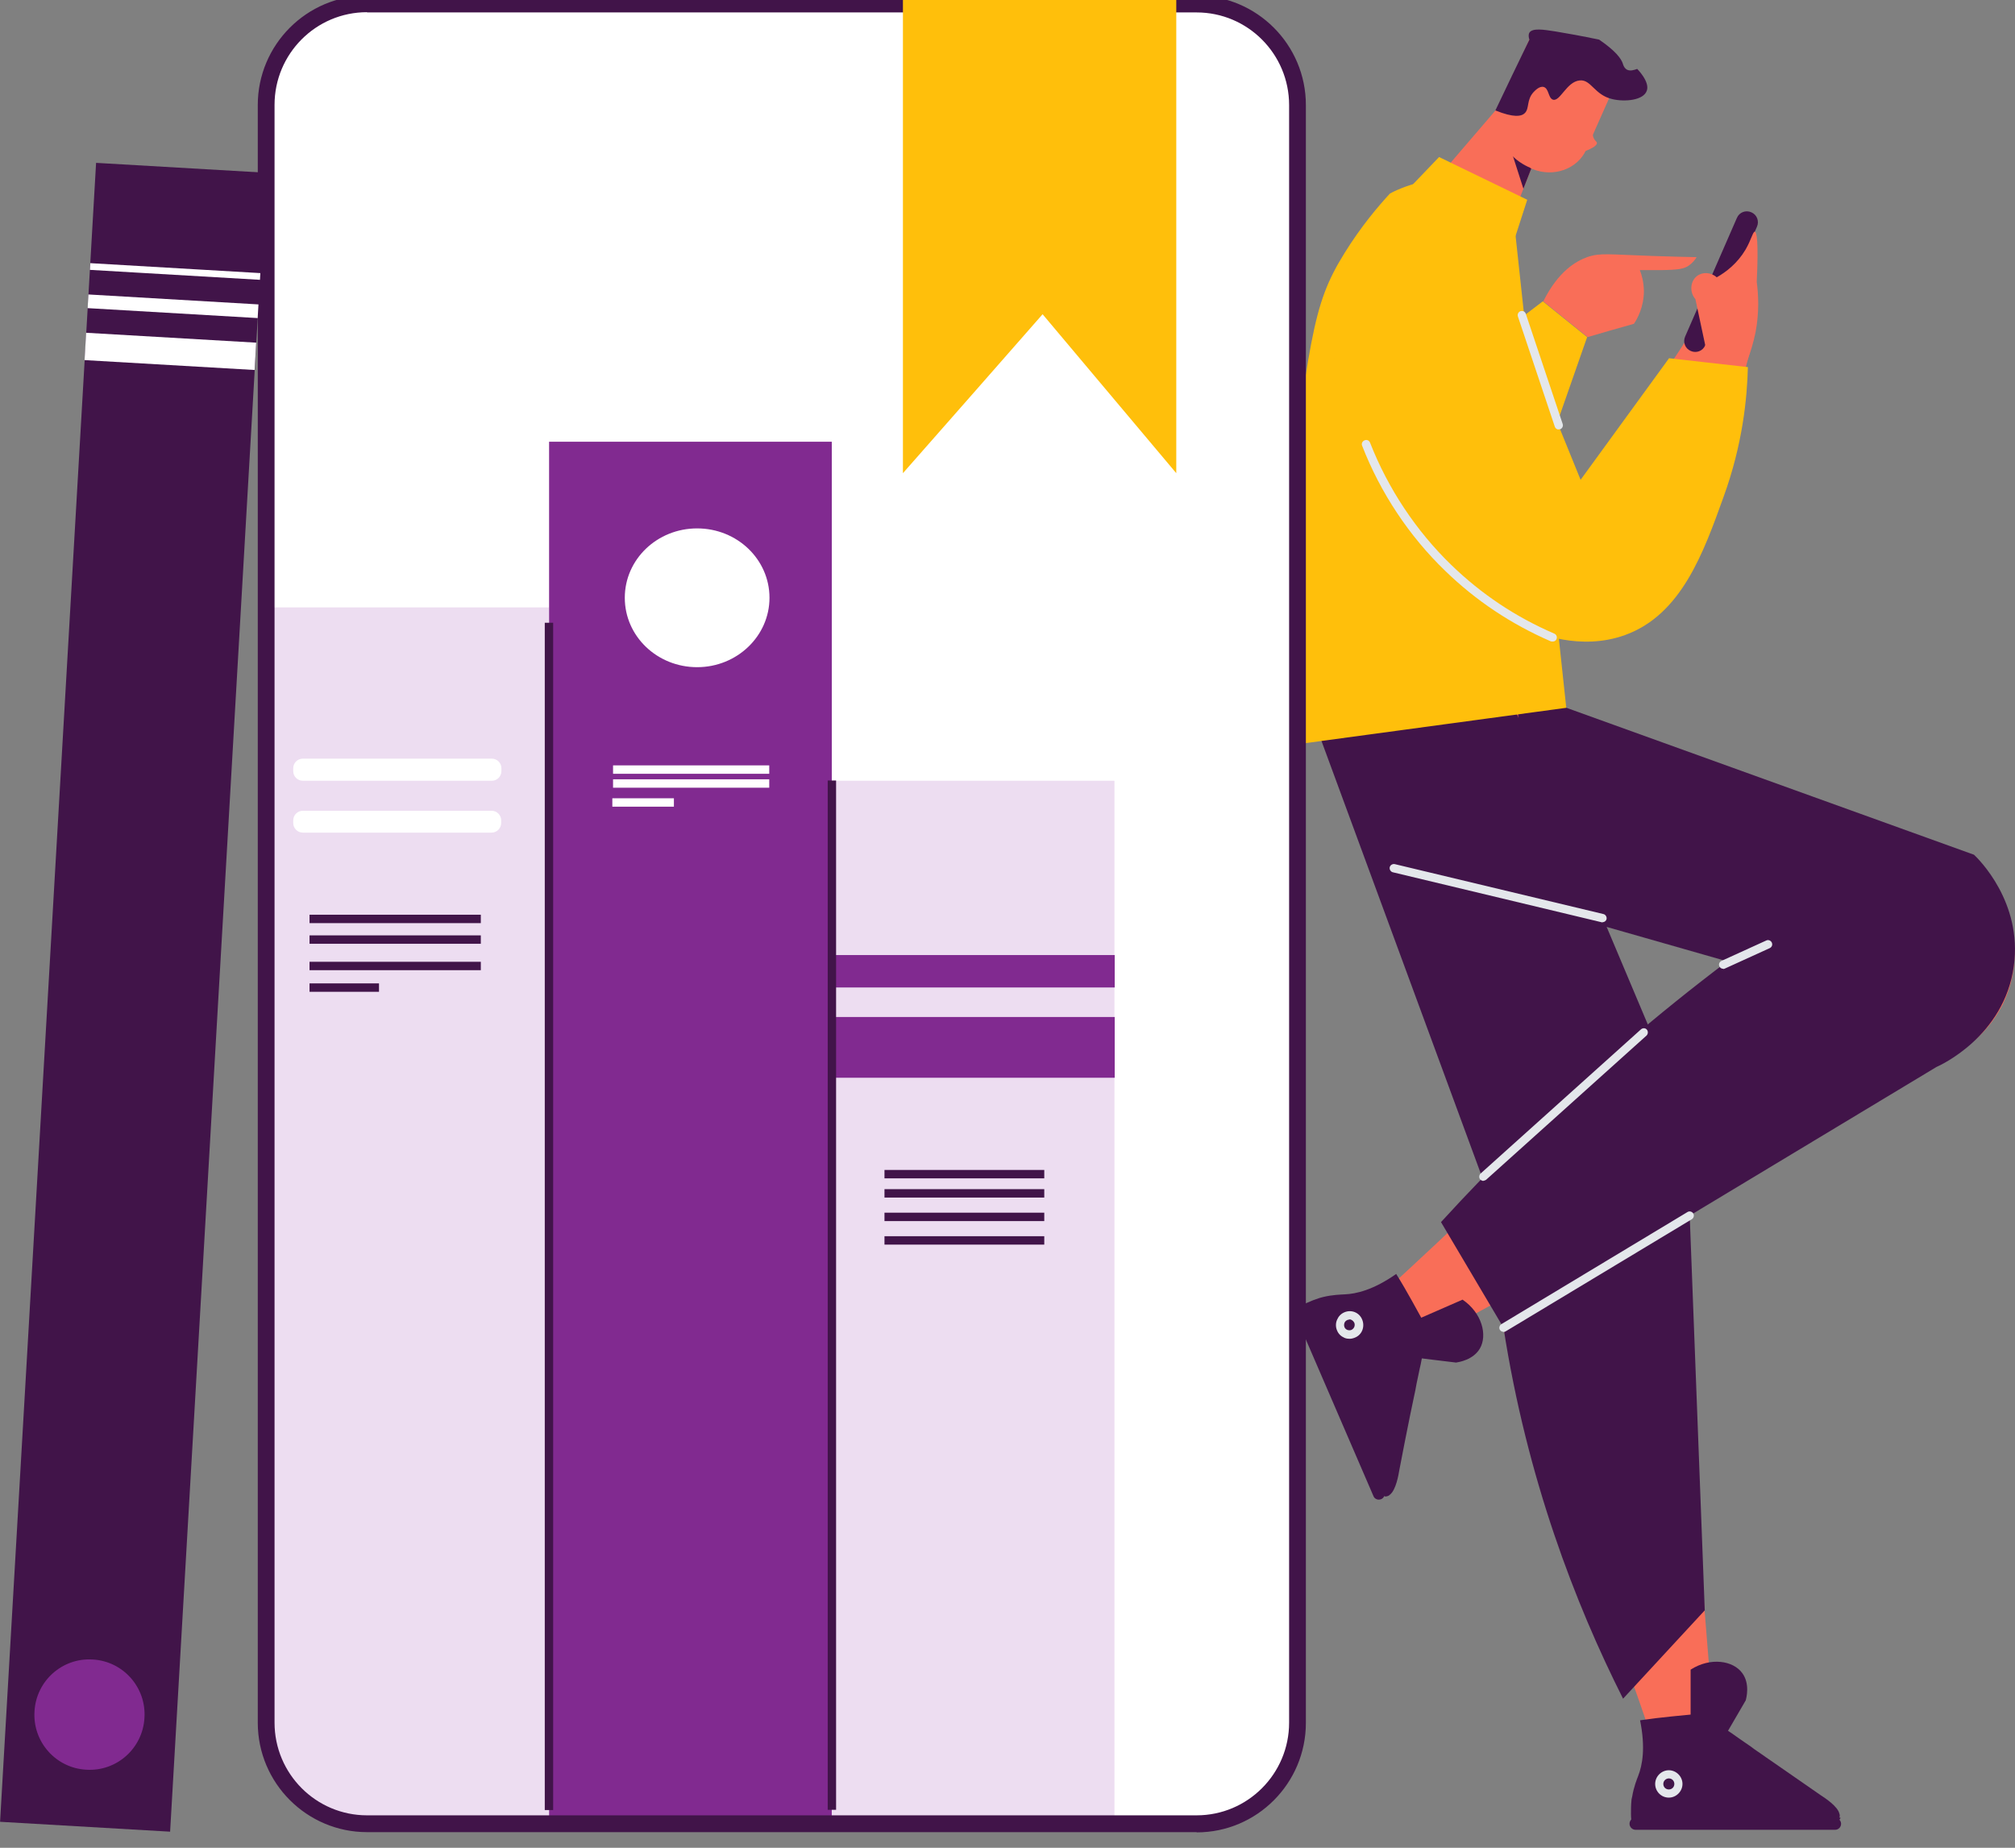 <svg width="386" height="354" viewBox="0 0 386 354" fill="none" xmlns="http://www.w3.org/2000/svg">
<rect x="0" y="0" width="386" height="354" fill="#808080" stroke="none"/>
<g clip-path="url(#clip0_0_235)">
<path d="M278.979 163.845C278.979 163.845 279.346 163.983 279.484 164.029C279.943 164.213 280.402 164.351 280.861 164.535C287.79 166.973 294.674 169.456 301.558 171.894C305.275 173.228 308.947 174.562 312.618 175.85C320.236 178.564 327.854 181.232 335.473 183.946C343.182 186.66 350.938 189.419 358.648 192.179C361.907 182.244 365.165 172.308 368.423 162.373C360.438 159.935 352.407 157.497 344.376 155.059C326.845 149.723 309.314 144.388 291.783 139.052C288.433 145.491 285.083 151.977 281.733 158.417C281.366 159.153 280.953 159.889 280.585 160.625C280.035 161.683 279.484 162.787 278.933 163.845H278.979Z" fill="#F96E58"/>
<path d="M312.939 62.051C310.002 62.879 307.065 63.707 304.128 64.581C301.283 62.281 298.437 59.981 295.638 57.727C298.575 51.84 302.017 50 304.036 49.264C306.515 48.39 308.258 48.758 316.473 49.034C320.145 49.172 323.128 49.218 325.009 49.264C324.734 49.724 324.275 50.322 323.586 50.828C322.623 51.518 321.567 51.702 318.125 51.748C317.07 51.748 315.693 51.748 314.133 51.748C314.5 52.668 314.867 54.002 314.913 55.703C314.913 58.831 313.628 61.131 312.985 62.051H312.939Z" fill="#F96E58"/>
<path d="M293.573 139.604C292.38 142.134 289.121 147.929 282.605 150.643C273.197 154.599 260.76 150.551 252.683 140.064C253.738 135.832 254.84 131.6 255.987 127.322C258.052 119.503 260.163 111.821 262.366 104.231C271.361 105.565 280.402 106.853 289.397 108.187C290.773 118.675 292.196 129.116 293.573 139.604Z" fill="#F96E58"/>
<path d="M265.946 246.825C267.644 250.551 269.342 254.231 271.04 257.956C305.964 239.005 340.934 220.054 375.858 201.103C378.474 198.205 381.044 195.353 383.659 192.455C377.51 185.648 371.406 178.84 365.257 172.078C353.187 174.976 339.328 180.266 325.881 189.972C317.116 196.319 312.664 201.563 298.162 216.006C289.81 224.332 278.933 234.866 265.9 246.825H265.946Z" fill="#F96E58"/>
<path d="M265.624 286.705C264.707 286.751 263.835 285.647 263.009 284.313C260.806 280.634 256.813 271.204 253.509 263.062C251.306 257.635 249.425 252.805 248.553 250.551C249.011 250.275 249.654 249.907 250.388 249.585C251.077 249.263 251.903 248.941 252.775 248.665C253.004 248.619 253.234 248.527 253.463 248.481C255.391 248.021 256.905 248.021 257.547 247.975C259.796 247.883 263.055 247.147 267.46 244.065C269.617 247.515 271.499 251.103 273.472 254.645C273.105 256.623 272.692 258.555 272.325 260.486C272.233 261.084 272.095 261.636 271.958 262.234C271.866 262.602 271.82 262.97 271.728 263.338C271.59 263.936 271.499 264.488 271.361 265.086C271.269 265.5 271.223 265.914 271.132 266.328C270.994 266.926 270.902 267.478 270.764 268.076C270.673 268.444 270.627 268.812 270.535 269.18C270.397 269.778 270.305 270.33 270.168 270.928C269.434 274.516 268.745 278.058 268.057 281.645C267.919 282.519 267.414 285.463 266.267 286.337C266.083 286.521 265.854 286.659 265.579 286.659L265.624 286.705Z" fill="#411449"/>
<path d="M258.511 256.485C258.19 256.485 257.869 256.439 257.547 256.301C256.905 256.025 256.4 255.565 256.125 254.875C255.849 254.231 255.849 253.495 256.125 252.851C256.4 252.207 256.859 251.701 257.502 251.425C258.832 250.827 260.393 251.425 260.943 252.805C261.494 254.139 260.943 255.703 259.567 256.255C259.245 256.393 258.878 256.485 258.511 256.485ZM258.511 252.805C258.511 252.805 258.236 252.805 258.098 252.897C257.823 252.989 257.639 253.219 257.547 253.449C257.456 253.725 257.456 254.001 257.547 254.231C257.639 254.507 257.869 254.691 258.098 254.783C258.374 254.875 258.649 254.875 258.878 254.783C259.383 254.553 259.658 253.955 259.429 253.403C259.245 253.035 258.878 252.759 258.465 252.759L258.511 252.805Z" fill="#E4E7EB"/>
<path d="M263.1 286.613L247.91 251.425C247.681 250.873 247.91 250.183 248.507 249.953C249.057 249.723 249.746 249.953 249.975 250.551L265.166 285.739C265.395 286.291 265.166 286.981 264.569 287.211C264.018 287.441 263.33 287.211 263.1 286.613Z" fill="#411449"/>
<path d="M271.361 260.165L268.699 254.001L280.172 248.987C283.89 251.517 284.991 255.795 283.477 258.371C282.192 260.533 279.484 260.947 278.933 261.039C276.409 260.717 273.839 260.441 271.315 260.119L271.361 260.165Z" fill="#411449"/>
<path d="M385.908 182.75C385.908 194.709 376.225 204.415 364.293 204.415C352.361 204.415 342.678 194.709 342.678 182.75C342.678 170.79 352.361 161.085 364.293 161.085C376.225 161.085 385.908 170.79 385.908 182.75Z" fill="#F96E58"/>
<path d="M253.876 138.684C253.876 138.684 254.014 139.006 254.106 139.19C254.289 139.65 254.519 140.11 254.748 140.524C257.777 147.193 260.806 153.909 263.881 160.579C265.487 164.167 267.139 167.755 268.745 171.296C272.095 178.656 275.445 186.016 278.796 193.375C282.192 200.827 285.634 208.325 289.03 215.776C298.437 211.223 307.8 206.669 317.207 202.115C313.398 194.663 309.543 187.212 305.734 179.714C297.336 163.385 288.984 147.055 280.631 130.68C273.702 132.75 266.726 134.82 259.75 136.936C258.97 137.166 258.144 137.396 257.364 137.626C256.217 137.994 255.069 138.316 253.876 138.684Z" fill="#F96E58"/>
<path d="M316.198 332.151C320.282 332.059 324.321 331.967 328.405 331.875C325.055 289.925 321.705 248.021 318.355 206.071C318.125 205.197 317.85 204.369 317.62 203.495C307.478 205.979 297.382 208.509 287.24 210.993C285.083 223.274 284.394 238.085 287.974 254.323C290.315 264.902 293.343 271.112 300.778 290.155C305.046 301.148 310.415 315.316 316.152 332.105L316.198 332.151Z" fill="#F96E58"/>
<path d="M352.59 348.25C352.269 349.124 350.892 349.492 349.332 349.722C345.064 350.274 334.876 350.228 326.065 349.998C320.236 349.86 315.051 349.676 312.618 349.584C312.526 349.032 312.435 348.296 312.435 347.514C312.435 346.732 312.435 345.858 312.526 344.938C312.526 344.708 312.618 344.432 312.664 344.202C312.985 342.271 313.582 340.845 313.811 340.247C314.637 338.131 315.234 334.819 314.179 329.575C318.171 328.977 322.21 328.655 326.248 328.241C327.9 329.391 329.507 330.495 331.113 331.645C331.618 331.967 332.077 332.289 332.581 332.657C332.903 332.887 333.178 333.071 333.499 333.301C334.004 333.623 334.463 333.991 334.968 334.313C335.289 334.543 335.656 334.773 335.977 335.049C336.482 335.371 336.941 335.739 337.446 336.061C337.767 336.291 338.043 336.475 338.364 336.705C338.869 337.027 339.328 337.395 339.832 337.717C342.815 339.787 345.798 341.857 348.781 343.926C349.562 344.432 352.04 346.042 352.361 347.468C352.453 347.744 352.453 347.974 352.361 348.204L352.59 348.25Z" fill="#411449"/>
<path d="M319.686 344.387C318.217 344.387 317.07 343.191 317.07 341.765C317.07 340.339 318.263 339.143 319.686 339.143C321.108 339.143 322.301 340.339 322.301 341.765C322.301 343.191 321.108 344.387 319.686 344.387ZM319.686 340.707C319.135 340.707 318.63 341.167 318.63 341.765C318.63 342.363 319.089 342.823 319.686 342.823C320.282 342.823 320.741 342.363 320.741 341.765C320.741 341.167 320.282 340.707 319.686 340.707Z" fill="#E4E7EB"/>
<path d="M351.535 350.55H313.307C312.71 350.55 312.159 350.044 312.159 349.4C312.159 348.756 312.664 348.25 313.307 348.25H351.535C352.131 348.25 352.682 348.756 352.682 349.4C352.682 350.044 352.177 350.55 351.535 350.55Z" fill="#411449"/>
<path d="M330.562 332.427H323.862V319.87C327.671 317.432 332.031 318.122 333.775 320.56C335.243 322.584 334.555 325.251 334.417 325.757C333.132 327.965 331.847 330.173 330.562 332.381V332.427Z" fill="#411449"/>
<path d="M289.81 140.064C276.042 139.604 262.274 139.144 248.553 138.638C251.581 109.291 254.564 79.899 257.593 50.552C261.081 43.882 268.149 40.8 273.564 42.456C280.31 44.572 284.899 54.416 280.31 63.339C283.477 88.914 286.689 114.489 289.856 140.018L289.81 140.064Z" fill="#F96E58"/>
<path d="M322.944 213.43C324.137 245.123 325.376 276.816 326.569 308.508C321.338 314.166 316.152 319.778 310.92 325.435C301.742 307.22 292.517 283.301 288.02 254.369C286.689 245.721 285.909 237.533 285.496 229.806C274.069 198.757 262.642 167.755 251.214 136.706C263.789 135.418 276.317 134.084 288.892 132.796C300.227 159.659 311.563 186.568 322.898 213.43H322.944Z" fill="#411449"/>
<path d="M370.947 204.415C343.32 221.066 315.647 237.717 288.02 254.368C284.027 247.607 280.035 240.891 276.042 234.129C286.047 223.182 297.611 211.728 310.92 200.275C317.712 194.433 324.367 189.097 330.883 184.176C317.942 180.496 305 176.77 292.058 173.09C291.6 159.475 291.141 145.813 290.636 132.198C319.823 142.732 348.965 153.219 378.152 163.753C378.978 164.535 387.468 172.814 385.77 185.096C383.935 198.573 371.59 204.139 370.947 204.415Z" fill="#411449"/>
<path d="M300.044 135.602C283.385 137.856 266.772 140.11 250.113 142.364C249.011 140.478 247.497 137.534 246.212 133.762C242.678 123.182 244.009 114.121 245.019 107.359C251.214 64.581 251.077 58.877 257.593 48.436C260.76 43.33 264.018 39.512 266.267 37.074C267.185 36.568 276.501 31.693 284.67 36.338C287.194 37.764 288.846 39.65 289.901 41.214C293.298 72.677 296.694 104.139 300.044 135.648V135.602Z" fill="#FFBF0B"/>
<path d="M306.973 176.724L266.818 167.11C266.405 167.018 266.129 166.558 266.221 166.144C266.313 165.731 266.772 165.455 267.185 165.547L307.157 175.114C307.57 175.206 307.845 175.666 307.754 176.08C307.662 176.448 307.341 176.678 306.973 176.678V176.724Z" fill="#E4E7EB"/>
<path d="M284.165 226.264C284.165 226.264 283.752 226.172 283.568 225.988C283.293 225.666 283.293 225.16 283.614 224.838L314.362 197.193C314.683 196.917 315.188 196.917 315.464 197.239C315.739 197.561 315.739 198.067 315.418 198.389L284.67 226.034C284.67 226.034 284.349 226.218 284.119 226.218L284.165 226.264Z" fill="#E4E7EB"/>
<path d="M288.02 255.151C287.745 255.151 287.469 255.013 287.332 254.783C287.102 254.415 287.24 253.909 287.607 253.679L323.265 232.198C323.632 231.968 324.137 232.106 324.367 232.474C324.596 232.842 324.458 233.348 324.091 233.578L288.433 255.059C288.433 255.059 288.158 255.197 288.02 255.197V255.151Z" fill="#E4E7EB"/>
<path d="M330.103 185.602C329.782 185.602 329.507 185.418 329.369 185.142C329.185 184.728 329.369 184.268 329.782 184.084L338.364 180.174C338.731 179.99 339.236 180.174 339.419 180.588C339.603 181.002 339.419 181.462 339.006 181.646L330.424 185.556C330.424 185.556 330.195 185.648 330.103 185.648V185.602Z" fill="#E4E7EB"/>
<path d="M295.776 26.035C295.133 27.645 294.537 29.255 293.894 30.865C293.206 32.612 292.517 34.406 291.829 36.154C290.59 39.328 289.351 42.456 288.158 45.63C282.788 43.054 277.419 40.478 272.141 37.902C277.143 32.014 282.146 26.219 287.194 20.331C290.085 22.217 292.976 24.103 295.822 26.035H295.776Z" fill="#F96E58"/>
<path d="M296.235 118.031C302.522 116.835 308.763 115.685 315.05 114.489C301.329 94.388 287.653 74.287 273.931 54.185C265.349 58.831 261.219 64.443 259.108 68.721C258.97 69.043 258.787 69.365 258.649 69.687C271.177 85.786 283.706 101.931 296.235 118.031Z" fill="#F96E58"/>
<path d="M325.973 60.395C329.231 62.189 332.444 63.983 335.656 65.731C333.912 72.539 332.122 78.702 330.379 84.222C329.507 86.982 328.681 89.558 327.854 91.95C326.845 94.94 326.019 97.194 325.881 97.562C317.666 120.009 305.964 121.572 305.964 121.572C305.597 121.618 298.988 122.4 294.72 117.939C291.324 114.351 290.544 108.647 292.701 103.265C299.401 96.412 306.515 88.316 313.536 78.886C318.309 72.493 322.393 66.283 325.973 60.395Z" fill="#F96E58"/>
<path d="M323.908 67.249C324.963 67.709 326.202 67.249 326.661 66.145L336.574 43.422C337.033 42.364 336.574 41.122 335.473 40.662C334.417 40.202 333.178 40.662 332.719 41.766L322.806 64.489C322.347 65.547 322.806 66.789 323.908 67.249Z" fill="#411449"/>
<path d="M326.937 67.433C329.552 67.939 332.168 68.399 334.784 68.905C335.335 67.433 335.886 65.685 336.299 63.661C337.033 59.797 336.849 56.439 336.528 54.002C336.895 46.274 336.528 44.434 336.161 44.388C335.794 44.342 335.473 45.952 334.371 47.838C332.811 50.46 330.654 52.116 328.864 53.127C327.717 52.116 326.111 52.07 325.055 52.898C323.816 53.864 323.586 55.933 324.78 57.313C325.514 60.671 326.202 64.075 326.937 67.433Z" fill="#F96E58"/>
<path d="M302.797 91.904C308.442 84.13 314.087 76.403 319.731 68.629C324.78 69.181 329.782 69.779 334.83 70.331C334.692 76.265 333.82 85.142 330.195 95.124C326.34 105.841 322.118 117.755 311.287 121.665C302.889 124.7 294.583 121.527 290.819 119.779C278.887 103.909 266.909 88.04 254.977 72.217C255.115 70.883 256.721 58.877 267.552 52.668C275.675 48.022 283.752 49.586 285.771 50.046C291.462 64.029 297.107 77.967 302.797 91.95V91.904Z" fill="#FFBF0B"/>
<path d="M297.382 122.907C297.382 122.907 297.153 122.907 297.061 122.861C289.534 119.595 282.742 115.087 276.868 109.383C269.938 102.713 264.431 94.388 260.943 85.418C260.76 85.004 260.943 84.544 261.402 84.36C261.815 84.176 262.274 84.36 262.458 84.82C265.9 93.606 271.269 101.702 278.015 108.233C283.752 113.799 290.36 118.215 297.749 121.389C298.162 121.573 298.346 122.033 298.162 122.447C298.024 122.769 297.749 122.907 297.428 122.907H297.382Z" fill="#E4E7EB"/>
<path d="M289.351 48.068C281.457 45.538 273.61 43.054 265.716 40.524C269.021 37.029 272.325 33.579 275.675 30.083C281.32 32.797 286.919 35.556 292.563 38.27C291.508 41.536 290.452 44.802 289.397 48.068H289.351Z" fill="#FFBF0B"/>
<path d="M293.894 26.219V30.865C293.206 32.612 292.517 34.407 291.829 36.154C290.544 32.199 289.259 28.151 288.02 24.149C289.947 24.839 291.921 25.483 293.94 26.219H293.894Z" fill="#411449"/>
<path d="M303.21 29.117C302.751 28.703 302.338 28.289 301.879 27.829L303.164 24.977C303.853 24.839 304.541 24.747 305.23 24.609C305.092 25.207 305 26.035 305.413 26.679C305.643 27.047 305.872 27.139 305.918 27.369C305.918 27.737 305.505 28.289 303.21 29.117Z" fill="#F96E58"/>
<path d="M293.16 32.199L293.573 32.383C297.611 34.038 302.201 32.383 303.853 28.703L310.278 14.259C309.681 13.248 307.432 9.752 302.705 7.866C298.254 6.118 294.399 6.854 293.16 7.13L287.607 19.595C285.45 24.379 287.974 29.991 293.16 32.153V32.199Z" fill="#F96E58"/>
<path d="M313.582 13.155C313.582 13.155 316.106 15.639 315.464 17.387C314.821 19.227 311.287 19.549 308.901 18.997C305.413 18.215 304.817 15.179 302.614 15.409C300.09 15.639 298.851 19.549 297.474 19.089C296.556 18.767 296.739 16.927 295.684 16.651C294.858 16.467 294.032 17.387 293.802 17.617C292.38 19.135 293.022 20.745 292.104 21.665C291.462 22.309 289.993 22.585 286.46 21.159C288.617 16.651 290.773 12.098 292.976 7.59C292.839 7.176 292.747 6.67 292.976 6.256C293.573 5.336 295.638 5.658 297.979 6.026C300.227 6.394 303.027 6.9 306.331 7.59C309.498 9.752 310.553 11.224 310.874 12.19C310.92 12.373 311.104 13.018 311.654 13.339C312.251 13.662 313.031 13.431 313.628 13.201L313.582 13.155Z" fill="#411449"/>
<path d="M297.198 84.268L282.926 67.341C287.148 64.121 291.37 60.901 295.546 57.727C298.392 60.027 301.237 62.327 304.036 64.581C301.742 71.159 299.447 77.691 297.153 84.268H297.198Z" fill="#FFBF0B"/>
<path d="M298.575 82.29C298.254 82.29 297.933 82.06 297.841 81.738L290.773 60.625C290.636 60.211 290.865 59.751 291.278 59.613C291.737 59.475 292.15 59.705 292.288 60.119L299.355 81.232C299.493 81.646 299.264 82.106 298.851 82.244C298.759 82.244 298.667 82.244 298.575 82.244V82.29Z" fill="#E4E7EB"/>
<path d="M229.232 0.772H70.307C59.636 0.772 50.986 9.442 50.986 20.137V330.071C50.986 340.766 59.636 349.436 70.307 349.436H229.232C239.902 349.436 248.553 340.766 248.553 330.071V20.137C248.553 9.442 239.902 0.772 229.232 0.772Z" fill="white"/>
<path d="M105.185 116.365V349.39H70.353C59.66 349.39 51.032 340.742 51.032 330.025V116.365H105.185Z" fill="#EDDDF1"/>
<path d="M94.217 145.343H58.008C56.994 145.343 56.172 146.167 56.172 147.183V147.735C56.172 148.751 56.994 149.575 58.008 149.575H94.217C95.231 149.575 96.052 148.751 96.052 147.735V147.183C96.052 146.167 95.231 145.343 94.217 145.343Z" fill="white"/>
<path d="M58.008 155.325H94.171C95.181 155.325 96.007 156.153 96.007 157.165V157.671C96.007 158.683 95.181 159.511 94.171 159.511H58.008C56.998 159.511 56.172 158.683 56.172 157.671V157.165C56.172 156.153 56.998 155.325 58.008 155.325Z" fill="white"/>
<path d="M159.338 84.626H105.185V349.436H159.338V84.626Z" fill="#812A90"/>
<path d="M147.406 114.525C147.406 121.838 141.21 127.818 133.546 127.818C125.882 127.818 119.687 121.884 119.687 114.525C119.687 107.165 125.882 101.231 133.546 101.231C141.21 101.231 147.406 107.165 147.406 114.525Z" fill="white"/>
<path d="M213.491 349.436V206.474V194.837V189.179V182.969V149.575H159.338V182.969V189.179V194.837V206.474V346.768V349.436H213.491Z" fill="#EDDDF1"/>
<path d="M213.537 182.969H159.338V189.179H213.537V182.969Z" fill="#812A90"/>
<path d="M213.537 194.837H159.338V206.474H213.537V194.837Z" fill="#812A90"/>
<path d="M105.965 119.308H104.359V346.768H105.965V119.308Z" fill="#411449"/>
<path d="M160.164 149.529H158.558V346.722H160.164V149.529Z" fill="#411449"/>
<path d="M229.232 351H70.307C58.788 351 49.38 341.616 49.38 330.025V20.137C49.38 8.545 58.788 -0.838 70.307 -0.838H229.232C240.751 -0.838 250.159 8.545 250.159 20.137V330.071C250.159 341.616 240.797 351.046 229.232 351.046V351ZM70.307 2.336C60.532 2.336 52.593 10.293 52.593 20.091V330.025C52.593 339.822 60.532 347.78 70.307 347.78H229.232C239.007 347.78 246.946 339.822 246.946 330.025V20.137C246.946 10.339 239.007 2.382 229.232 2.382H70.307V2.336Z" fill="#411449"/>
<path d="M225.331 90.652C216.795 80.486 208.259 70.367 199.723 60.201C190.82 70.367 181.917 80.486 172.968 90.652V-3H225.331V90.652Z" fill="#FFBF0B"/>
<path d="M147.36 146.631H117.438V148.241H147.36V146.631Z" fill="white"/>
<path d="M147.36 149.299H117.438V150.909H147.36V149.299Z" fill="white"/>
<path d="M129.095 152.933H117.301V154.543H129.095V152.933Z" fill="white"/>
<path d="M200.044 224.138H169.434V225.748H200.044V224.138Z" fill="#411449"/>
<path d="M200.044 227.818H169.434V229.428H200.044V227.818Z" fill="#411449"/>
<path d="M200.044 232.325H169.434V233.935H200.044V232.325Z" fill="#411449"/>
<path d="M200.044 236.833H169.434V238.443H200.044V236.833Z" fill="#411449"/>
<path d="M92.106 175.242H59.293V176.852H92.106V175.242Z" fill="#411449"/>
<path d="M92.106 179.198H59.293V180.808H92.106V179.198Z" fill="#411449"/>
<path d="M92.106 184.258H59.293V185.868H92.106V184.258Z" fill="#411449"/>
<path d="M72.602 188.397H59.293V190.007H72.602V188.397Z" fill="#411449"/>
<path d="M18.407 31.2L0.013 349.018L32.587 350.912L50.982 33.094L18.407 31.2Z" fill="#411449"/>
<path d="M16.501 63.753L16.198 68.988L48.773 70.882L49.076 65.647L16.501 63.753Z" fill="white"/>
<path d="M16.938 56.414L16.786 59.031L49.36 60.937L49.512 58.319L16.938 56.414Z" fill="white"/>
<path d="M17.3 50.416L17.226 51.701L49.8 53.607L49.874 52.321L17.3 50.416Z" fill="white"/>
<path d="M27.673 329.105C27.352 334.947 22.35 339.409 16.521 339.041C10.693 338.719 6.241 333.705 6.609 327.863C6.93 322.021 11.932 317.559 17.76 317.927C23.589 318.249 28.04 323.263 27.673 329.105Z" fill="#812A90"/>
</g>
<defs>
<clipPath id="clip0_0_235">
<rect width="386" height="354" fill="white"/>
</clipPath>
</defs>
</svg>
